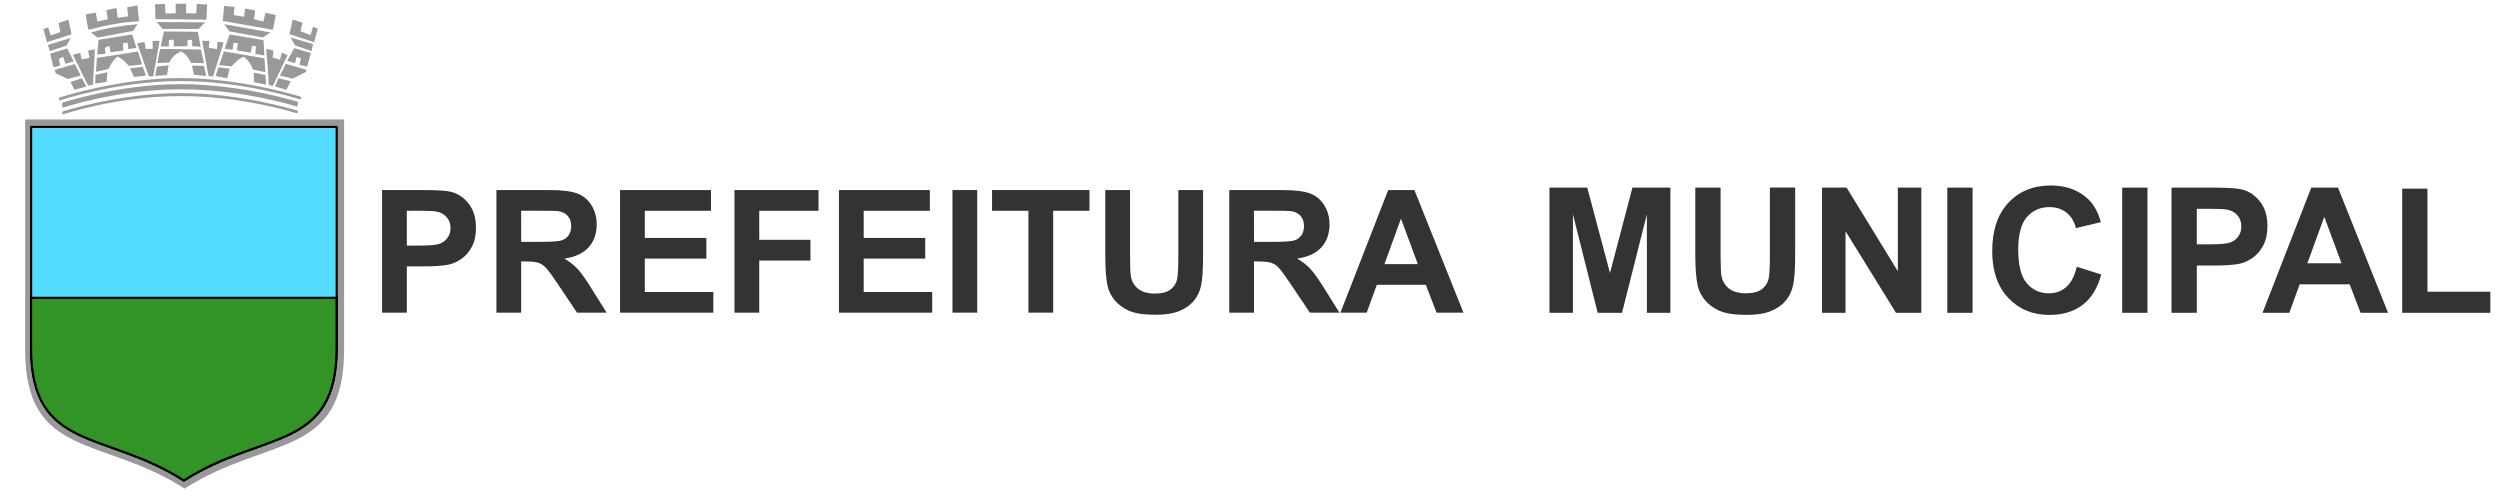 <?xml version="1.0" encoding="UTF-8" standalone="no"?>
<svg
   xmlns:dc="http://purl.org/dc/elements/1.1/"
   xmlns:cc="http://creativecommons.org/ns#"
   xmlns:rdf="http://www.w3.org/1999/02/22-rdf-syntax-ns#"
   xmlns:svg="http://www.w3.org/2000/svg"
   xmlns="http://www.w3.org/2000/svg"
   xmlns:sodipodi="http://sodipodi.sourceforge.net/DTD/sodipodi-0.dtd"
   xmlns:inkscape="http://www.inkscape.org/namespaces/inkscape"
   width="200"
   height="40"
   viewBox="0 0 52.917 10.583"
   version="1.1"
   id="svg8"
   inkscape:version="1.0.2-2 (e86c870879, 2021-01-15)"
   sodipodi:docname="Logo prefeitura extendido.svg">
  <defs
     id="defs2">
    <filter
       inkscape:collect="always"
       style="color-interpolation-filters:sRGB"
       id="filter861"
       x="-0.001"
       width="1.001"
       y="-0"
       height="1.001">
      <feGaussianBlur
         inkscape:collect="always"
         stdDeviation="0.015"
         id="feGaussianBlur863" />
    </filter>
    <filter
       inkscape:collect="always"
       style="color-interpolation-filters:sRGB"
       id="filter956"
       x="-0"
       width="1.001"
       y="-0"
       height="1">
      <feGaussianBlur
         inkscape:collect="always"
         stdDeviation="0.009"
         id="feGaussianBlur958" />
    </filter>
  </defs>
  <sodipodi:namedview
     id="base"
     pagecolor="#ffffff"
     bordercolor="#666666"
     borderopacity="1.0"
     inkscape:pageopacity="0.0"
     inkscape:pageshadow="2"
     inkscape:zoom="1.979899"
     inkscape:cx="83.83445"
     inkscape:cy="12.760735"
     inkscape:document-units="mm"
     inkscape:current-layer="layer1"
     inkscape:document-rotation="0"
     showgrid="false"
     units="px"
     showguides="true"
     inkscape:guide-bbox="true"
     inkscape:window-width="1366"
     inkscape:window-height="705"
     inkscape:window-x="-8"
     inkscape:window-y="-8"
     inkscape:window-maximized="1" />
  <g
     inkscape:label="Layer 1"
     inkscape:groupmode="layer"
     id="layer1">
    <rect
       style="font-variation-settings:normal;opacity:1;vector-effect:none;fill:#ffffff;fill-opacity:1;fill-rule:evenodd;stroke:#000000;stroke-width:0;stroke-linecap:round;stroke-linejoin:round;stroke-miterlimit:4;stroke-dasharray:none;stroke-dashoffset:0;stroke-opacity:1;stop-color:#000000;stop-opacity:1"
       id="rect1343"
       width="52.917"
       height="10.583"
       x="4.9205084e-07"
       y="4.9205084e-07"
       ry="1.47" />
    <g
       id="g1284"
       transform="matrix(0.365,0,0,0.365,-1.817,-0.188)">
      <path
         id="rect833"
         style="font-variation-settings:normal;vector-effect:none;fill:#999999;fill-opacity:1;fill-rule:evenodd;stroke:#000000;stroke-width:0;stroke-linecap:round;stroke-linejoin:round;stroke-miterlimit:4;stroke-dasharray:none;stroke-dashoffset:0;stroke-opacity:1;stop-color:#000000"
         d="M 6.436,7.443 V 20.797 c 0,6.34 4.501,4.989 9.249,8.053 4.748,-3.064 9.249,-1.713 9.249,-8.053 V 7.443 h -9.249 z" />
      <g
         id="g1237"
         transform="matrix(0.289,0,0,0.289,-16.207,4.901)">
        <g
           id="g1231">
          <g
             id="g1089"
             transform="matrix(0.799,0,0,0.799,10.622,12.958)"
             style="fill:#55ddff;fill-opacity:1;filter:url(#filter861)">
            <path
               id="rect833-4-9"
               style="font-variation-settings:normal;vector-effect:none;fill:#55ddff;fill-opacity:1;fill-rule:evenodd;stroke:#000000;stroke-width:0.537;stroke-linecap:round;stroke-linejoin:round;stroke-miterlimit:4;stroke-dasharray:none;stroke-dashoffset:0;stroke-opacity:1;stop-color:#000000"
               d="M 86.271,-3.333 V 52.071 c 0,26.301 18.674,20.698 38.37,33.409 19.697,-12.712 38.37,-7.108 38.37,-33.409 V -3.333 h -38.37 z" />
          </g>
        </g>
        <path
           id="rect833-4-9-1"
           style="font-variation-settings:normal;opacity:0.999;vector-effect:none;fill:#329326;fill-opacity:1;fill-rule:evenodd;stroke:#000000;stroke-width:1.89;stroke-linecap:round;stroke-linejoin:round;stroke-miterlimit:4;stroke-dasharray:none;stroke-dashoffset:0;stroke-opacity:1;filter:url(#filter956);stop-color:#000000"
           d="m 372.043,182.105 v 43.953 c 0,92.567 65.721,72.846 135.043,117.584 69.322,-44.738 135.045,-25.017 135.045,-117.584 v -43.953 z"
           transform="matrix(0.227,0,0,0.227,-4.916,3.239)" />
      </g>
      <g
         id="g1227"
         style="fill:#999999;stroke-width:0;stroke-miterlimit:4;stroke-dasharray:none"
         transform="matrix(0.12,0,0,0.12,9.935,6.995)">
        <path
           id="rect1026"
           style="font-variation-settings:normal;opacity:1;vector-effect:none;fill:#999999;fill-opacity:1;fill-rule:evenodd;stroke:#000000;stroke-width:0;stroke-linecap:round;stroke-linejoin:round;stroke-miterlimit:4;stroke-dasharray:none;stroke-dashoffset:0;stroke-opacity:1;stop-color:#000000;stop-opacity:1"
           d="m -11.322,-0.023 c 0,0 27.051,-8.912 56.985,-8.981 29.933,-0.069 57.126,8.586 57.126,8.586 l -0.496,1.252 c 0,0 -25.774,-8.488 -56.654,-8.404 -30.88,0.084 -56.749,8.926 -56.749,8.926 z"
           sodipodi:nodetypes="czcczcc" />
        <path
           id="rect1026-4"
           style="font-variation-settings:normal;vector-effect:none;fill:#999999;fill-opacity:1;fill-rule:evenodd;stroke:#000000;stroke-width:0;stroke-linecap:round;stroke-linejoin:round;stroke-miterlimit:4;stroke-dasharray:none;stroke-dashoffset:0;stroke-opacity:1;stop-color:#000000"
           d="m -12.909,-6.761 c 0,0 28.639,-9.441 58.572,-9.51 29.933,-0.069 58.714,9.115 58.714,9.115 l -0.496,1.252 c 0,0 -27.362,-9.017 -58.242,-8.933 -30.88,0.084 -58.336,9.455 -58.336,9.455 z"
           sodipodi:nodetypes="czcczcc" />
        <path
           id="rect1026-4-6"
           style="font-variation-settings:normal;vector-effect:none;fill:#999999;fill-opacity:1;fill-rule:evenodd;stroke:#000000;stroke-width:0;stroke-linecap:round;stroke-linejoin:round;stroke-miterlimit:4;stroke-dasharray:none;stroke-dashoffset:0;stroke-opacity:1;stop-color:#000000"
           d="m -11.322,-4.338 c 0,0 27.051,-8.912 56.985,-8.981 29.933,-0.069 57.126,8.586 57.126,8.586 l -0.496,2.31 c 0,0 -25.774,-8.488 -56.654,-8.404 -30.88,0.084 -56.749,8.926 -56.749,8.926 z"
           sodipodi:nodetypes="czcczcc" />
        <g
           id="g1087"
           style="fill:#999999;stroke-width:0;stroke-miterlimit:4;stroke-dasharray:none">
          <path
             style="fill:#999999;stroke:#000000;stroke-width:0;stroke-linecap:butt;stroke-linejoin:miter;stroke-miterlimit:4;stroke-dasharray:none;stroke-opacity:1"
             d="m 4.725,-13.607 5.481,-0.85 0.378,-4.63 -5.764,1.228 z"
             id="path1069" />
          <path
             style="fill:#999999;stroke:#000000;stroke-width:0;stroke-linecap:butt;stroke-linejoin:miter;stroke-miterlimit:4;stroke-dasharray:none;stroke-opacity:1"
             d="m 23.435,-16.82 5.764,-0.661 -1.512,-4.252 -6.142,0.756 z"
             id="path1071" />
          <path
             style="fill:#999999;stroke:#000000;stroke-width:0;stroke-linecap:butt;stroke-linejoin:miter;stroke-miterlimit:4;stroke-dasharray:none;stroke-opacity:1"
             d="m 11.192,-20.68 c 0.875,-2.317 2.294,-4.293 4.176,-5.98 2.265,0.843 3.93,2.647 5.579,4.477 l 6.381,-0.668 -1.971,-6.281 -19.845,3.107 -0.434,6.715 z"
             id="path1073"
             sodipodi:nodetypes="cccccccc" />
          <path
             style="fill:#999999;stroke:#000000;stroke-width:0;stroke-linecap:butt;stroke-linejoin:miter;stroke-miterlimit:4;stroke-dasharray:none;stroke-opacity:1"
             d="m 5.679,-27.596 0.635,-7.183 16.27,-2.572 2.038,6.515 -3.875,0.535 -0.401,-3.107 -2.238,0.334 0.2,3.475 -6.181,0.869 -0.635,-3.14 c 0,0 -2.138,0.935 -2.138,1.069 0,0.134 0.367,2.706 0.367,2.706 z"
             id="path1075" />
          <path
             style="fill:#999999;stroke:#000000;stroke-width:0;stroke-linecap:butt;stroke-linejoin:miter;stroke-miterlimit:4;stroke-dasharray:none;stroke-opacity:1"
             d="m 2.646,-38.27 c 7.679,-2.335 15.155,-3.35 22.584,-4.063 l -2.268,3.26 -17.056,3.213 z"
             id="path1077"
             sodipodi:nodetypes="ccccc" />
          <path
             style="fill:#999999;stroke:#000000;stroke-width:0;stroke-linecap:butt;stroke-linejoin:miter;stroke-miterlimit:4;stroke-dasharray:none;stroke-opacity:1"
             d="m 1.512,-39.593 c -0.472,-0.85 -1.37,-7.465 -1.37,-7.465 l 4.819,-0.85 0.803,4.299 5.008,-1.087 -0.709,-4.394 c 0,0 5.103,-1.134 5.008,-0.945 -0.094,0.189 0.52,4.63 0.52,4.63 l 4.961,-0.709 -0.378,-4.394 4.961,-0.898 0.756,7.701 c -7.912,0.298 -16.091,1.931 -24.379,4.11 z"
             id="path1079"
             sodipodi:nodetypes="ccccccscccccc" />
        </g>
        <path
           style="fill:#999999;stroke:#000000;stroke-width:0;stroke-linecap:butt;stroke-linejoin:miter;stroke-miterlimit:4;stroke-dasharray:none;stroke-opacity:1"
           d="m 30.536,-17.306 c 0,0 2.138,0.601 2.272,-0.067 0.134,-0.668 3.007,-16.838 3.007,-16.838 l -3.408,-0.067 0.134,3.875 h -3.475 l -0.535,-3.341 -3.541,0.668 z"
           id="path1133" />
        <path
           style="fill:#999999;stroke:#000000;stroke-width:0;stroke-linecap:butt;stroke-linejoin:miter;stroke-miterlimit:4;stroke-dasharray:none;stroke-opacity:1"
           d="m 33.676,-17.373 0.869,-4.477 5.613,-0.601 -0.735,4.744 z"
           id="path1135" />
        <path
           style="fill:#999999;stroke:#000000;stroke-width:0;stroke-linecap:butt;stroke-linejoin:miter;stroke-miterlimit:4;stroke-dasharray:none;stroke-opacity:1"
           d="m 34.745,-23.52 c 0,0 1.136,-6.548 1.403,-6.749 0.267,-0.2 19.644,0.2 19.644,0.2 l 1.47,6.615 -6.281,-0.2 c -1.192,-2.262 -2.452,-4.478 -5.011,-5.479 -2.567,1.324 -4.454,3.056 -5.412,5.345 z"
           id="path1139"
           sodipodi:nodetypes="cscccccc" />
        <path
           style="fill:#999999;stroke:#000000;stroke-width:0;stroke-linecap:butt;stroke-linejoin:miter;stroke-miterlimit:4;stroke-dasharray:none;stroke-opacity:1"
           d="m 36.415,-31.605 c 0.134,-0.234 1.336,-7.116 1.503,-7.183 0.167,-0.067 16.404,0.167 16.404,0.167 l 1.336,7.216 -4.076,-0.234 -0.067,-3.107 -2.172,0.033 -0.067,3.007 -6.648,0.134 0.067,-3.274 -2.405,0.2 0.033,3.074 z"
           id="path1141" />
        <path
           style="fill:#999999;stroke:#000000;stroke-width:0;stroke-linecap:butt;stroke-linejoin:miter;stroke-miterlimit:4;stroke-dasharray:none;stroke-opacity:1"
           d="m 34.378,-43.364 2.973,3.341 h 17.339 l 3.107,-3.207 z"
           id="path1143" />
        <path
           style="fill:#999999;stroke:#000000;stroke-width:0;stroke-linecap:butt;stroke-linejoin:miter;stroke-miterlimit:4;stroke-dasharray:none;stroke-opacity:1"
           d="m 33.81,-44.768 -0.2,-7.149 4.844,-0.167 0.2,4.577 4.944,-0.067 v -4.644 l 5.045,0.033 v 4.61 h 4.911 l 0.2,-4.544 5.078,0.301 -0.401,7.317 z"
           id="path1145" />
        <path
           style="fill:#999999;stroke:#000000;stroke-width:0;stroke-linecap:butt;stroke-linejoin:miter;stroke-miterlimit:4;stroke-dasharray:none;stroke-opacity:1"
           d="m 51.452,-22.301 0.992,4.441 5.906,0.567 -1.087,-4.866 z"
           id="path1147" />
        <path
           style="fill:#999999;stroke:#000000;stroke-width:0;stroke-linecap:butt;stroke-linejoin:miter;stroke-miterlimit:4;stroke-dasharray:none;stroke-opacity:1"
           d="m 59.437,-17.34 -3.071,-17.009 3.449,0.142 -0.189,3.26 3.874,0.709 0.378,-3.638 2.929,0.425 -5.197,16.489 z"
           id="path1149" />
        <path
           style="fill:#999999;stroke:#000000;stroke-width:0;stroke-linecap:butt;stroke-linejoin:miter;stroke-miterlimit:4;stroke-dasharray:none;stroke-opacity:1"
           d="m 62.886,-17.245 1.37,-4.252 5.433,0.661 -1.228,4.677 z"
           id="path1151" />
        <path
           style="fill:#999999;stroke:#000000;stroke-width:0;stroke-linecap:butt;stroke-linejoin:miter;stroke-miterlimit:4;stroke-dasharray:none;stroke-opacity:1"
           d="m 64.776,-23.151 c 0.709,-1.323 2.079,-6 2.079,-6 l 19.655,3.307 0.425,6.756 -5.953,-1.323 c -0.959,-2.063 -1.768,-4.126 -4.488,-6.189 -2.902,1.17 -4.213,3.003 -5.906,4.677 l -5.953,-0.614 z"
           id="path1153"
           sodipodi:nodetypes="ccccccccc" />
        <path
           style="fill:#999999;stroke:#000000;stroke-width:0;stroke-linecap:butt;stroke-linejoin:miter;stroke-miterlimit:4;stroke-dasharray:none;stroke-opacity:1"
           d="m 67.28,-30.474 2.362,-6.898 16.395,2.788 0.425,7.418 -4.347,-0.803 0.283,-3.638 -1.843,-0.331 -0.756,3.402 -6.567,-1.134 0.425,-3.544 -2.032,-0.095 -0.567,3.355 z"
           id="path1155" />
        <path
           style="fill:#999999;stroke:#000000;stroke-width:0;stroke-linecap:butt;stroke-linejoin:miter;stroke-miterlimit:4;stroke-dasharray:none;stroke-opacity:1"
           d="m 67.091,-42.286 2.504,3.449 16.111,2.929 3.733,-2.41 z"
           id="path1157" />
        <path
           style="fill:#999999;stroke:#000000;stroke-width:0;stroke-linecap:butt;stroke-linejoin:miter;stroke-miterlimit:4;stroke-dasharray:none;stroke-opacity:1"
           d="m 66.335,-43.892 0.709,-7.276 4.961,0.52 -0.331,3.969 4.961,0.756 0.472,-3.922 4.866,0.85 -0.52,4.299 4.488,1.087 1.087,-4.299 4.961,1.228 -1.417,7.087 z"
           id="path1159" />
        <path
           style="fill:#999999;stroke:#000000;stroke-width:0;stroke-linecap:butt;stroke-linejoin:miter;stroke-miterlimit:4;stroke-dasharray:none;stroke-opacity:1"
           d="m 81.454,-14.316 -0.142,-4.583 5.67,1.134 0.283,4.677 z"
           id="path1163" />
        <path
           style="fill:#999999;stroke:#000000;stroke-width:0;stroke-linecap:butt;stroke-linejoin:miter;stroke-miterlimit:4;stroke-dasharray:none;stroke-opacity:1"
           d="m 88.446,-13.087 c 0.425,-0.189 -1.134,-17.292 -1.134,-17.292 l 3.591,0.85 -0.472,3.307 3.544,1.134 0.945,-3.449 2.74,1.181 -7.182,14.977 z"
           id="path1165" />
        <path
           style="fill:#999999;stroke:#000000;stroke-width:0;stroke-linecap:butt;stroke-linejoin:miter;stroke-miterlimit:4;stroke-dasharray:none;stroke-opacity:1"
           d="m 91.612,-12.19 1.701,-4.016 5.906,1.465 -2.126,4.11 z"
           id="path1167" />
        <path
           style="fill:#999999;stroke:#000000;stroke-width:0;stroke-linecap:butt;stroke-linejoin:miter;stroke-miterlimit:4;stroke-dasharray:none;stroke-opacity:1"
           d="m 93.927,-17.481 c 0.283,-0.236 2.835,-5.67 2.835,-5.67 l 9.922,2.835 -0.047,1.039 -6.52,3.26 z"
           id="path1171" />
        <path
           style="fill:#999999;stroke:#000000;stroke-width:0;stroke-linecap:butt;stroke-linejoin:miter;stroke-miterlimit:4;stroke-dasharray:none;stroke-opacity:1"
           d="m 97.471,-24.616 3.449,-6.142 8.032,2.41 -1.795,6.52 -3.685,-0.756 0.614,-3.307 -2.079,-0.52 -0.756,2.977 z"
           id="path1173" />
        <path
           style="fill:#999999;stroke:#000000;stroke-width:0;stroke-linecap:butt;stroke-linejoin:miter;stroke-miterlimit:4;stroke-dasharray:none;stroke-opacity:1"
           d="m 109.991,-32.695 -0.756,3.402 -7.985,-2.788 -2.221,-3.827 z"
           id="path1175" />
        <path
           style="fill:#999999;stroke:#000000;stroke-width:0;stroke-linecap:butt;stroke-linejoin:miter;stroke-miterlimit:4;stroke-dasharray:none;stroke-opacity:1"
           d="m 98.605,-37.467 1.512,-7.134 4.725,1.559 -0.898,4.11 4.866,1.937 1.087,-4.016 2.362,0.85 -1.748,6.567 z"
           id="path1177" />
        <path
           style="fill:#999999;stroke:#000000;stroke-width:0;stroke-linecap:butt;stroke-linejoin:miter;stroke-miterlimit:4;stroke-dasharray:none;stroke-opacity:1"
           d="m 1.27,-12.628 2.369,-0.478 0.905,-17.095 -3.274,0.668 0.668,3.541 -3.809,0.735 -0.668,-3.207 -3.541,0.935 z"
           id="path1179"
           sodipodi:nodetypes="ccccccccc" />
        <path
           style="fill:#999999;stroke:#000000;stroke-width:0;stroke-linecap:butt;stroke-linejoin:miter;stroke-miterlimit:4;stroke-dasharray:none;stroke-opacity:1"
           d="m -7.229,-14.41 1.843,3.78 5.811,-1.559 -2.126,-3.969 z"
           id="path1181" />
        <path
           style="fill:#999999;stroke:#000000;stroke-width:0;stroke-linecap:butt;stroke-linejoin:miter;stroke-miterlimit:4;stroke-dasharray:none;stroke-opacity:1"
           d="m -2.315,-17.529 -2.835,-5.528 -9.638,2.788 0.378,1.654 5.859,2.788 z"
           id="path1183" />
        <path
           style="fill:#999999;stroke:#000000;stroke-width:0;stroke-linecap:butt;stroke-linejoin:miter;stroke-miterlimit:4;stroke-dasharray:none;stroke-opacity:1"
           d="m -5.764,-24.474 -3.024,-6.095 -8.268,2.504 1.559,6.567 3.307,-0.85 -0.661,-3.166 2.079,-1.039 1.039,3.355 4.016,-1.087 z"
           id="path1185" />
        <path
           style="fill:#999999;stroke:#000000;stroke-width:0;stroke-linecap:butt;stroke-linejoin:miter;stroke-miterlimit:4;stroke-dasharray:none;stroke-opacity:1"
           d="m -18.19,-32.27 0.992,2.977 8.174,-2.788 1.89,-3.591 z"
           id="path1187" />
        <path
           style="fill:#999999;stroke:#000000;stroke-width:0;stroke-linecap:butt;stroke-linejoin:miter;stroke-miterlimit:4;stroke-dasharray:none;stroke-opacity:1"
           d="m -20.269,-39.971 1.606,6.331 11.953,-3.78 -1.559,-7.087 -4.725,1.606 0.85,4.394 -4.677,1.606 -1.228,-3.922 z"
           id="path1189" />
      </g>
    </g>
    <g
       id="g1406"
       transform="matrix(1.518,0,0,1.518,-3.58,-9.409)">
      <g
         aria-label="PREFEITURA
"
         id="text1288"
         style="font-style:normal;font-variant:normal;font-weight:bold;font-stretch:normal;font-size:4.865px;line-height:1.25;font-family:hervitia;-inkscape-font-specification:'hervitia Bold';letter-spacing:0px;word-spacing:0px;fill:#333333;fill-opacity:1;stroke:none;stroke-width:1;stroke-miterlimit:4;stroke-dasharray:none"
         transform="matrix(0.491,0,0,0.491,-2.095,5.933)">
        <path
           d="M 19.92,9.419 V 5.937 h 1.128 q 0.641,0 0.836,0.052 0.299,0.078 0.501,0.342 0.202,0.261 0.202,0.677 0,0.321 -0.116,0.539 -0.116,0.219 -0.297,0.344 -0.178,0.124 -0.363,0.164 -0.252,0.05 -0.729,0.05 h -0.458 v 1.314 z m 0.703,-2.893 v 0.988 h 0.385 q 0.416,0 0.556,-0.055 0.14,-0.055 0.219,-0.171 0.081,-0.116 0.081,-0.271 0,-0.19 -0.112,-0.314 -0.112,-0.124 -0.283,-0.154 -0.126,-0.024 -0.506,-0.024 z"
           style="fill:#333333;fill-opacity:1;stroke-width:1;stroke-miterlimit:4;stroke-dasharray:none"
           id="path1303" />
        <path
           d="M 23.168,9.419 V 5.937 h 1.48 q 0.558,0 0.81,0.095 0.254,0.093 0.406,0.333 0.152,0.24 0.152,0.549 0,0.392 -0.23,0.649 -0.23,0.254 -0.689,0.321 0.228,0.133 0.375,0.292 0.15,0.159 0.401,0.565 l 0.425,0.679 H 25.458 L 24.949,8.662 Q 24.679,8.255 24.579,8.151 24.479,8.044 24.367,8.006 24.256,7.966 24.013,7.966 h -0.143 v 1.454 z m 0.703,-2.01 h 0.52 q 0.506,0 0.632,-0.043 0.126,-0.043 0.197,-0.147 0.071,-0.105 0.071,-0.261 0,-0.176 -0.095,-0.283 -0.093,-0.109 -0.264,-0.138 -0.086,-0.012 -0.513,-0.012 h -0.549 z"
           style="fill:#333333;fill-opacity:1;stroke-width:1;stroke-miterlimit:4;stroke-dasharray:none"
           id="path1305" />
        <path
           d="M 26.679,9.419 V 5.937 h 2.582 v 0.589 h -1.879 v 0.772 h 1.748 v 0.587 h -1.748 v 0.948 h 1.946 v 0.587 z"
           style="fill:#333333;fill-opacity:1;stroke-width:1;stroke-miterlimit:4;stroke-dasharray:none"
           id="path1307" />
        <path
           d="M 29.928,9.419 V 5.937 h 2.387 v 0.589 H 30.632 V 7.35 h 1.454 v 0.589 h -1.454 v 1.48 z"
           style="fill:#333333;fill-opacity:1;stroke-width:1;stroke-miterlimit:4;stroke-dasharray:none"
           id="path1309" />
        <path
           d="M 32.895,9.419 V 5.937 h 2.582 v 0.589 h -1.879 v 0.772 h 1.748 v 0.587 h -1.748 v 0.948 h 1.946 v 0.587 z"
           style="fill:#333333;fill-opacity:1;stroke-width:1;stroke-miterlimit:4;stroke-dasharray:none"
           id="path1311" />
        <path
           d="M 36.119,9.419 V 5.937 h 0.703 v 3.482 z"
           style="fill:#333333;fill-opacity:1;stroke-width:1;stroke-miterlimit:4;stroke-dasharray:none"
           id="path1313" />
        <path
           d="M 38.276,9.419 V 6.526 h -1.033 v -0.589 h 2.767 v 0.589 h -1.031 v 2.893 z"
           style="fill:#333333;fill-opacity:1;stroke-width:1;stroke-miterlimit:4;stroke-dasharray:none"
           id="path1315" />
        <path
           d="m 40.459,5.937 h 0.703 v 1.886 q 0,0.449 0.026,0.582 0.045,0.214 0.214,0.344 0.171,0.128 0.466,0.128 0.299,0 0.451,-0.121 0.152,-0.124 0.183,-0.302 0.031,-0.178 0.031,-0.591 V 5.937 h 0.703 v 1.829 q 0,0.627 -0.057,0.886 -0.057,0.259 -0.211,0.437 -0.152,0.178 -0.409,0.285 -0.257,0.105 -0.67,0.105 -0.499,0 -0.758,-0.114 Q 40.875,9.248 40.725,9.065 40.575,8.88 40.528,8.678 40.459,8.379 40.459,7.795 Z"
           style="fill:#333333;fill-opacity:1;stroke-width:1;stroke-miterlimit:4;stroke-dasharray:none"
           id="path1317" />
        <path
           d="M 43.979,9.419 V 5.937 h 1.48 q 0.558,0 0.81,0.095 0.254,0.093 0.406,0.333 0.152,0.24 0.152,0.549 0,0.392 -0.23,0.649 -0.23,0.254 -0.689,0.321 0.228,0.133 0.375,0.292 0.15,0.159 0.401,0.565 l 0.425,0.679 H 46.269 L 45.761,8.662 Q 45.49,8.255 45.39,8.151 45.291,8.044 45.179,8.006 45.067,7.966 44.825,7.966 h -0.143 v 1.454 z m 0.703,-2.01 h 0.52 q 0.506,0 0.632,-0.043 0.126,-0.043 0.197,-0.147 0.071,-0.105 0.071,-0.261 0,-0.176 -0.095,-0.283 -0.093,-0.109 -0.264,-0.138 -0.086,-0.012 -0.513,-0.012 h -0.549 z"
           style="fill:#333333;fill-opacity:1;stroke-width:1;stroke-miterlimit:4;stroke-dasharray:none"
           id="path1319" />
        <path
           d="M 50.631,9.419 H 49.866 L 49.562,8.628 h -1.392 l -0.287,0.791 h -0.746 l 1.356,-3.482 h 0.744 z M 49.336,8.042 48.856,6.749 48.386,8.042 Z"
           style="fill:#333333;fill-opacity:1;stroke-width:1;stroke-miterlimit:4;stroke-dasharray:none"
           id="path1321" />
      </g>
      <g
         aria-label="MUNICIPAL"
         id="text1294"
         style="font-style:normal;font-variant:normal;font-weight:bold;font-stretch:normal;font-size:4.967px;line-height:1.25;font-family:hervitia;-inkscape-font-specification:'hervitia Bold';letter-spacing:0px;word-spacing:0px;fill:#333333;fill-opacity:1;stroke:none;stroke-width:1;stroke-miterlimit:4;stroke-dasharray:none"
         transform="matrix(0.491,0,0,0.491,13.203,2.917)">
        <path
           d="m 21.916,15.566 v -3.555 h 1.074 l 0.645,2.425 0.638,-2.425 h 1.077 v 3.555 h -0.667 v -2.799 l -0.706,2.799 h -0.691 l -0.703,-2.799 v 2.799 z"
           style="fill:#333333;fill-opacity:1;stroke-width:1;stroke-miterlimit:4;stroke-dasharray:none"
           id="path1324" />
        <path
           d="m 26.058,12.01 h 0.718 v 1.925 q 0,0.458 0.027,0.594 0.046,0.218 0.218,0.352 0.175,0.131 0.475,0.131 0.306,0 0.461,-0.124 0.155,-0.126 0.187,-0.308 0.032,-0.182 0.032,-0.604 v -1.967 h 0.718 v 1.867 q 0,0.64 -0.058,0.905 -0.058,0.264 -0.216,0.446 -0.155,0.182 -0.417,0.291 -0.262,0.107 -0.684,0.107 -0.509,0 -0.774,-0.116 Q 26.482,15.391 26.33,15.204 26.177,15.015 26.128,14.809 q -0.07,-0.306 -0.07,-0.902 z"
           style="fill:#333333;fill-opacity:1;stroke-width:1;stroke-miterlimit:4;stroke-dasharray:none"
           id="path1326" />
        <path
           d="m 29.657,15.566 v -3.555 h 0.698 l 1.455,2.374 v -2.374 h 0.667 v 3.555 h -0.72 l -1.433,-2.318 v 2.318 z"
           style="fill:#333333;fill-opacity:1;stroke-width:1;stroke-miterlimit:4;stroke-dasharray:none"
           id="path1328" />
        <path
           d="m 33.214,15.566 v -3.555 h 0.718 v 3.555 z"
           style="fill:#333333;fill-opacity:1;stroke-width:1;stroke-miterlimit:4;stroke-dasharray:none"
           id="path1330" />
        <path
           d="m 36.891,14.258 0.696,0.221 q -0.16,0.582 -0.534,0.866 -0.371,0.281 -0.943,0.281 -0.708,0 -1.164,-0.483 -0.456,-0.485 -0.456,-1.324 0,-0.888 0.458,-1.377 0.458,-0.492 1.205,-0.492 0.652,0 1.06,0.386 0.243,0.228 0.364,0.655 l -0.711,0.17 q -0.063,-0.276 -0.264,-0.437 -0.199,-0.16 -0.485,-0.16 -0.395,0 -0.643,0.284 -0.245,0.284 -0.245,0.919 0,0.674 0.243,0.96 0.243,0.286 0.631,0.286 0.286,0 0.492,-0.182 0.206,-0.182 0.296,-0.572 z"
           style="fill:#333333;fill-opacity:1;stroke-width:1;stroke-miterlimit:4;stroke-dasharray:none"
           id="path1332" />
        <path
           d="m 38.181,15.566 v -3.555 h 0.718 v 3.555 z"
           style="fill:#333333;fill-opacity:1;stroke-width:1;stroke-miterlimit:4;stroke-dasharray:none"
           id="path1334" />
        <path
           d="m 39.582,15.566 v -3.555 h 1.152 q 0.655,0 0.854,0.053 0.306,0.08 0.512,0.349 0.206,0.267 0.206,0.691 0,0.327 -0.119,0.55 -0.119,0.223 -0.303,0.352 -0.182,0.126 -0.371,0.167 -0.257,0.051 -0.744,0.051 h -0.468 v 1.341 z m 0.718,-2.954 v 1.009 h 0.393 q 0.424,0 0.567,-0.056 0.143,-0.056 0.223,-0.175 0.082,-0.119 0.082,-0.276 0,-0.194 -0.114,-0.32 -0.114,-0.126 -0.289,-0.158 -0.129,-0.024 -0.517,-0.024 z"
           style="fill:#333333;fill-opacity:1;stroke-width:1;stroke-miterlimit:4;stroke-dasharray:none"
           id="path1336" />
        <path
           d="m 45.732,15.566 h -0.781 l -0.31,-0.808 h -1.421 l -0.293,0.808 h -0.761 l 1.385,-3.555 h 0.759 z m -1.322,-1.407 -0.49,-1.319 -0.48,1.319 z"
           style="fill:#333333;fill-opacity:1;stroke-width:1;stroke-miterlimit:4;stroke-dasharray:none"
           id="path1338" />
        <path
           d="m 46.133,15.566 v -3.526 h 0.718 v 2.927 h 1.785 v 0.599 z"
           style="fill:#333333;fill-opacity:1;stroke-width:1;stroke-miterlimit:4;stroke-dasharray:none"
           id="path1340" />
      </g>
    </g>
  </g>
</svg>
